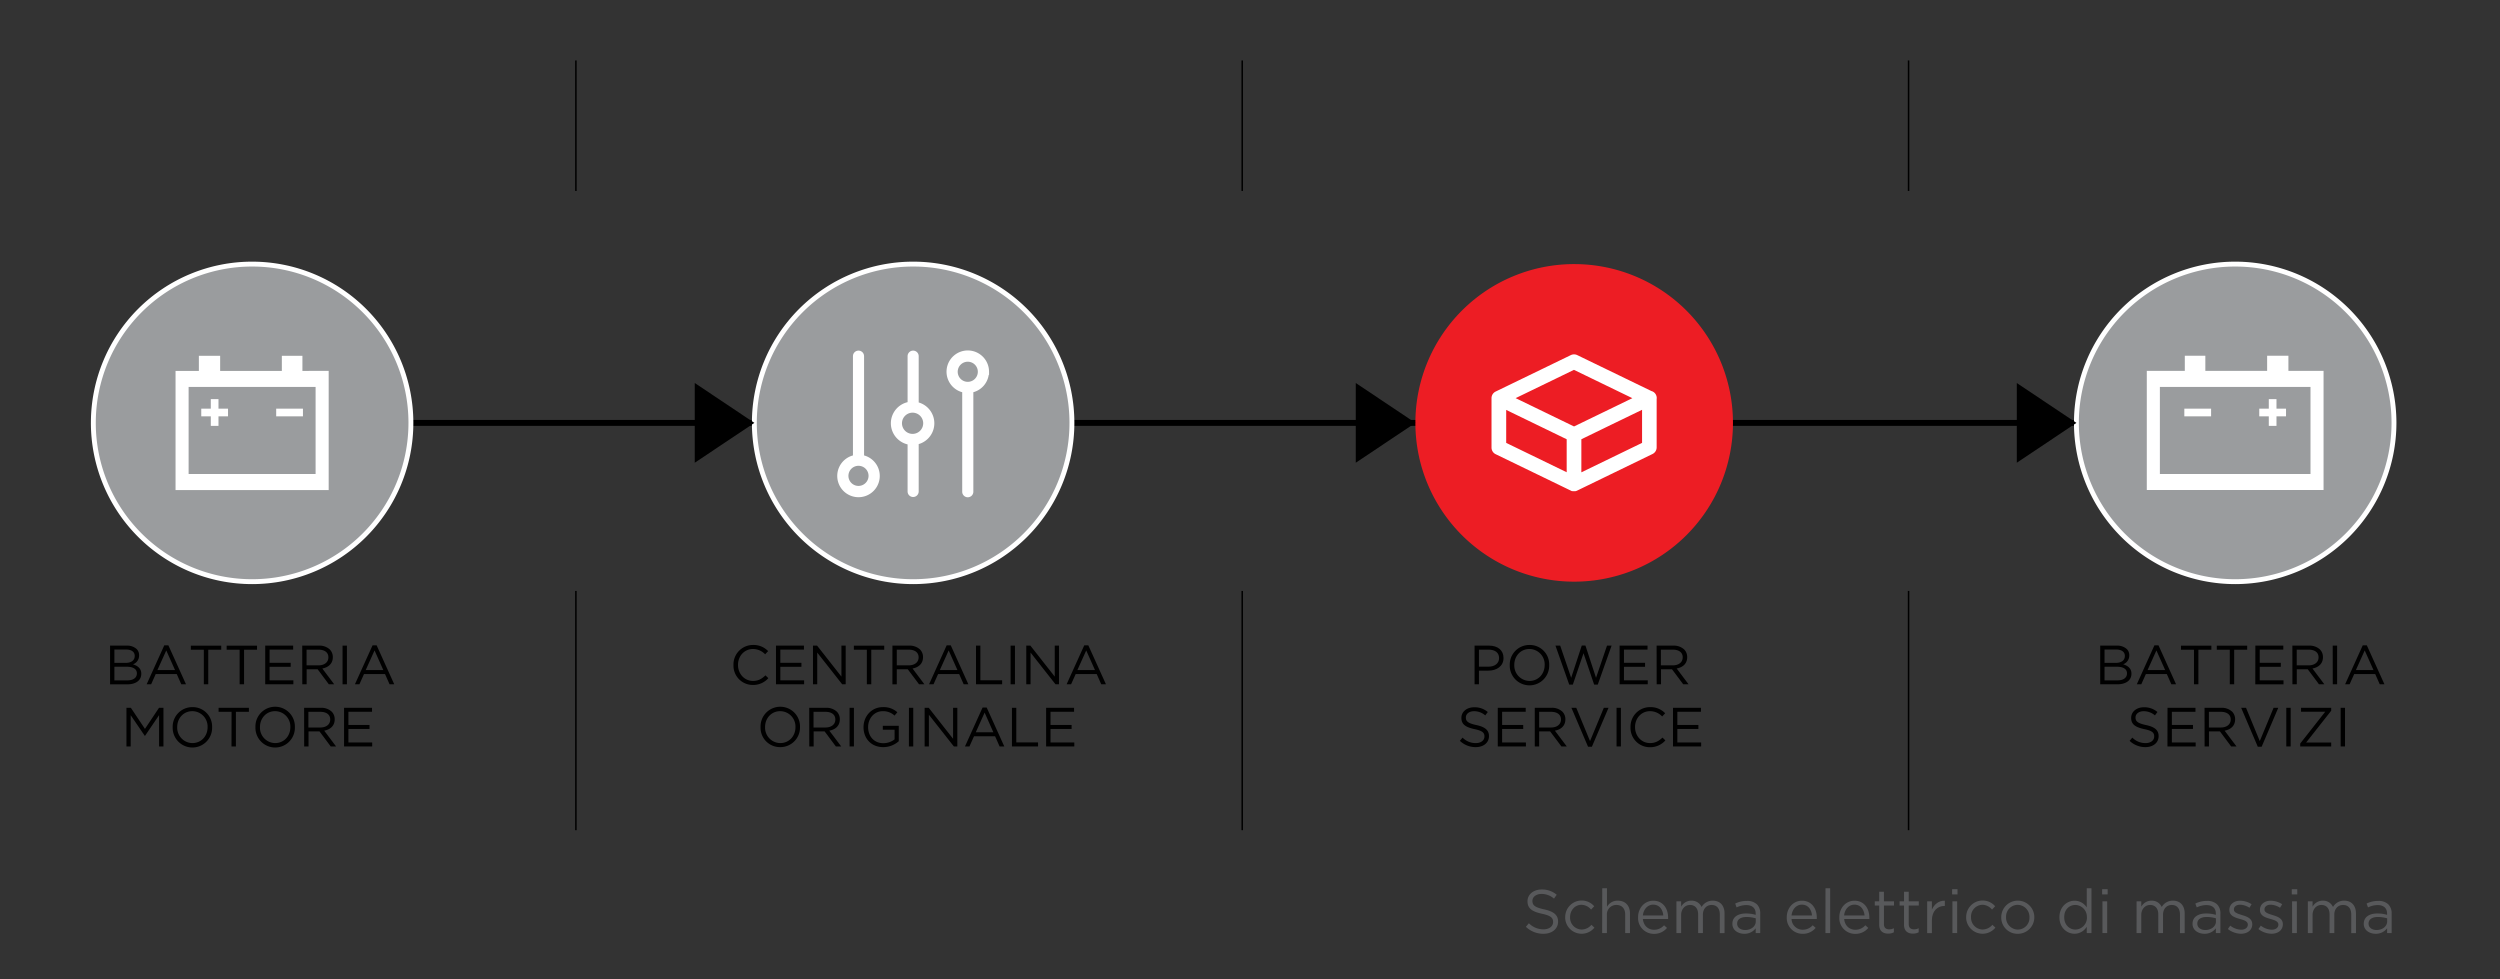<?xml version="1.0" encoding="UTF-8"?> <svg xmlns="http://www.w3.org/2000/svg" id="Livello_1" data-name="Livello 1" width="1366" height="535" viewBox="0 0 1366 535"><rect x="0" y="0" width="1366" height="535" fill="#333333" stroke="none"/><defs><style>.cls-1,.cls-3,.cls-6,.cls-8{fill:none;}.cls-1,.cls-8{stroke:#000;}.cls-1{stroke-linecap:round;stroke-linejoin:round;}.cls-1,.cls-6{stroke-width:3.23px;}.cls-2{fill:#9a9c9e;}.cls-3,.cls-6{stroke:#fff;stroke-miterlimit:10;}.cls-3{stroke-width:2.67px;}.cls-4{fill:#fff;}.cls-5{fill:#ed1d24;}.cls-7{fill:#58595b;}.cls-8{stroke-width:0.84px;}</style></defs><title>SCHEMA ELETTRICO POWER SERVICE</title><line class="cls-1" x1="137.76" y1="231.06" x2="1221.3" y2="231.06"></line><path class="cls-2" d="M224.52,231.06a86.76,86.76,0,1,1-86.74-86.76,86.76,86.76,0,0,1,86.74,86.76"></path><path class="cls-3" d="M224.52,231.06a86.76,86.76,0,1,1-86.74-86.76A86.76,86.76,0,0,1,224.52,231.06Z"></path><path class="cls-4" d="M172.44,259H103.06V211.42h69.38Zm-7.2-56.33v-8.26H154v8.26H120.29v-8.26H108.66v8.26H95.92v65.12h83.67V202.63Z"></path><rect class="cls-4" x="115.18" y="218.08" width="4.2" height="14.62"></rect><rect class="cls-4" x="109.97" y="223.29" width="14.62" height="4.2"></rect><rect class="cls-4" x="150.91" y="223.29" width="14.62" height="4.2"></rect><path class="cls-2" d="M1308.07,231.06a86.76,86.76,0,1,1-86.74-86.76,86.76,86.76,0,0,1,86.74,86.76"></path><path class="cls-3" d="M1308.07,231.06a86.76,86.76,0,1,1-86.74-86.76A86.76,86.76,0,0,1,1308.07,231.06Z"></path><path class="cls-4" d="M1180.16,211.42h82.29V259h-82.29Zm-7.15-8.79v65.12h96.58V202.63h-19.2v-8.26h-11.63v8.26H1205v-8.26h-11.22v8.26Z"></path><rect class="cls-4" x="1239.67" y="218.08" width="4.2" height="14.62"></rect><rect class="cls-4" x="1234.46" y="223.29" width="14.62" height="4.2"></rect><rect class="cls-4" x="1193.52" y="223.29" width="14.62" height="4.2"></rect><path class="cls-5" d="M946.89,231.06a86.76,86.76,0,1,1-86.75-86.76,86.75,86.75,0,0,1,86.75,86.76"></path><path class="cls-4" d="M884.26,228.4l14.58-7.06V243l-36.4,17.66V239l17-8.27Zm-62.89-7L857.65,239v21.62L821.37,243Zm55.68,5.17-17,8.24-35.61-17.27,17-8.24,5.49-2.66L860,200.29l35.62,17.27-13.12,6.37Zm26.58-9.05a2.48,2.48,0,0,0-.24-1.06,2.3,2.3,0,0,0-1.62-1.27L861.1,195.48a2.4,2.4,0,0,0-2.09,0l-41.07,19.91a2.38,2.38,0,0,0-1.36,2.07v27.1a2.39,2.39,0,0,0,1.36,2.16L859,266.62l0,0a.91.91,0,0,1,.18.08l.08,0,.18.06.06,0,.2,0h.06l.25,0a1.1,1.1,0,0,0,.26,0h.06a.65.65,0,0,0,.2,0l.06,0,.18-.06.08,0a.49.49,0,0,0,.18-.08l0,0,41.19-20a2.39,2.39,0,0,0,1.36-2.15V217.6s0,0,0-.06"></path><path class="cls-6" d="M884.26,228.4l14.58-7.06V243l-36.4,17.66V239l17-8.27Zm-62.89-7L857.65,239v21.62L821.37,243Zm55.68,5.17-17,8.24-35.61-17.27,17-8.24,5.49-2.66L860,200.29l35.62,17.27-13.12,6.37Zm26.58-9.05a2.48,2.48,0,0,0-.24-1.06,2.3,2.3,0,0,0-1.62-1.27L861.1,195.48a2.4,2.4,0,0,0-2.09,0l-41.07,19.91a2.38,2.38,0,0,0-1.36,2.07v27.1a2.39,2.39,0,0,0,1.36,2.16L859,266.62l0,0a.91.91,0,0,1,.18.08l.08,0,.18.06.06,0,.2,0h.06l.25,0a1.1,1.1,0,0,0,.26,0h.06a.65.65,0,0,0,.2,0l.06,0,.18-.06.08,0a.49.49,0,0,0,.18-.08l0,0,41.19-20a2.39,2.39,0,0,0,1.36-2.15V217.6S903.63,217.56,903.63,217.54Z"></path><path class="cls-2" d="M585.7,231.06A86.76,86.76,0,1,1,499,144.3a86.75,86.75,0,0,1,86.74,86.76"></path><path class="cls-3" d="M585.7,231.06A86.76,86.76,0,1,1,499,144.3,86.75,86.75,0,0,1,585.7,231.06Z"></path><path class="cls-4" d="M469.09,267.12a7.11,7.11,0,1,1,7.1-7.11,7.13,7.13,0,0,1-7.1,7.11m1.42-17V194.61a1.42,1.42,0,1,0-2.84,0v55.55a10,10,0,1,0,2.84,0"></path><path class="cls-6" d="M469.09,267.12a7.11,7.11,0,1,1,7.1-7.11A7.13,7.13,0,0,1,469.09,267.12Zm1.42-17V194.61a1.42,1.42,0,1,0-2.84,0v55.55a10,10,0,1,0,2.84,0Z"></path><path class="cls-4" d="M498.65,238.69a7.41,7.41,0,1,1,7.4-7.41,7.42,7.42,0,0,1-7.4,7.41m1.71-17.5V194.61a1.42,1.42,0,1,0-2.84,0V221.1a10.24,10.24,0,0,0,0,20.36v27.07a1.42,1.42,0,1,0,2.84,0V241.37a10.23,10.23,0,0,0,0-20.18"></path><path class="cls-6" d="M498.65,238.69a7.41,7.41,0,1,1,7.4-7.41A7.42,7.42,0,0,1,498.65,238.69Zm1.71-17.5V194.61a1.42,1.42,0,1,0-2.84,0V221.1a10.24,10.24,0,0,0,0,20.36v27.07a1.42,1.42,0,1,0,2.84,0V241.37a10.23,10.23,0,0,0,0-20.18Z"></path><path class="cls-4" d="M528.8,210.25a7.11,7.11,0,1,1,7.1-7.11,7.12,7.12,0,0,1-7.1,7.11m10-7.11A10,10,0,1,0,527.37,213v55.55a1.43,1.43,0,1,0,2.85,0V213a10,10,0,0,0,8.53-9.84"></path><path class="cls-6" d="M528.8,210.25a7.11,7.11,0,1,1,7.1-7.11A7.12,7.12,0,0,1,528.8,210.25Zm10-7.11A10,10,0,1,0,527.37,213v55.55a1.43,1.43,0,1,0,2.85,0V213A10,10,0,0,0,538.75,203.14Z"></path><polygon points="379.61 252.84 412.19 231.06 379.61 209.27 379.61 252.84"></polygon><polygon points="740.79 252.84 773.37 231.06 740.79 209.27 740.79 252.84"></polygon><polygon points="1101.98 252.84 1134.55 231.06 1101.98 209.28 1101.98 252.84"></polygon><path d="M60.15,352.77h9a7.76,7.76,0,0,1,5.53,1.87A4.73,4.73,0,0,1,76,358v.06A5.09,5.09,0,0,1,72.67,363c2.51.76,4.53,2.21,4.53,5.1v.06c0,3.63-3,5.77-7.67,5.77H60.15Zm13.46,5.58c0-2.08-1.66-3.44-4.68-3.44H62.5v7.28h6.25c2.87,0,4.86-1.3,4.86-3.77Zm-4.44,5.95H62.5v7.46h7.1c3.19,0,5.19-1.42,5.19-3.78v-.06C74.79,365.63,72.85,364.3,69.17,364.3Z"></path><path d="M89.76,352.62H92l9.63,21.28H99.06l-2.48-5.59H85.08l-2.5,5.59H80.13Zm5.89,13.52-4.8-10.74L86,366.14Z"></path><path d="M111.37,355h-7.09v-2.2h16.6V355h-7.09V373.9h-2.42Z"></path><path d="M130.93,355h-7.09v-2.2h16.6V355h-7.09V373.9h-2.42Z"></path><path d="M144.91,352.77h15.27v2.17H147.3v7.22h11.53v2.17H147.3v7.4h13v2.17H144.91Z"></path><path d="M165.14,352.77h9.08a8.37,8.37,0,0,1,6,2.11,5.88,5.88,0,0,1,1.63,4.17v.06c0,3.5-2.42,5.55-5.74,6.16l6.49,8.63h-2.93l-6.12-8.21h-6v8.21h-2.38ZM174,363.55c3.17,0,5.43-1.63,5.43-4.35v-.06c0-2.6-2-4.17-5.4-4.17h-6.52v8.58Z"></path><path d="M187.17,352.77h2.39V373.9h-2.39Z"></path><path d="M203.56,352.62h2.24l9.62,21.28h-2.56l-2.48-5.59h-11.5l-2.5,5.59h-2.45Zm5.89,13.52-4.8-10.74-4.83,10.74Z"></path><path d="M69.09,386.74H71.5l7.7,11.53,7.69-11.53h2.42v21.12H86.92V390.75l-7.69,11.32h-.12l-7.7-11.29v17.08H69.09Z"></path><path d="M94.35,397.36v-.06a10.71,10.71,0,0,1,10.81-10.93,10.6,10.6,0,0,1,10.74,10.87v.06a10.78,10.78,0,1,1-21.55.06Zm19.08,0v-.06a8.4,8.4,0,0,0-8.33-8.72c-4.83,0-8.27,3.86-8.27,8.66v.06a8.4,8.4,0,0,0,8.33,8.72C110,406,113.43,402.16,113.43,397.36Z"></path><path d="M126.53,388.94h-7.09v-2.2H136v2.2h-7.1v18.92h-2.41Z"></path><path d="M139.57,397.36v-.06a10.78,10.78,0,1,1,21.55-.06v.06a10.78,10.78,0,1,1-21.55.06Zm19.08,0v-.06a8.4,8.4,0,0,0-8.33-8.72c-4.83,0-8.27,3.86-8.27,8.66v.06a8.4,8.4,0,0,0,8.33,8.72C155.21,406,158.65,402.16,158.65,397.36Z"></path><path d="M166.17,386.74h9.08a8.33,8.33,0,0,1,6,2.11,5.86,5.86,0,0,1,1.63,4.16v.06c0,3.51-2.42,5.56-5.74,6.16l6.49,8.63h-2.93l-6.12-8.21h-6v8.21h-2.38ZM175,397.51c3.17,0,5.43-1.63,5.43-4.34v-.07c0-2.59-2-4.16-5.4-4.16h-6.52v8.57Z"></path><path d="M188,386.74h15.27v2.17H190.37v7.21H201.9v2.18H190.37v7.39h13v2.17H188Z"></path><path d="M400.77,363.4v-.07a10.65,10.65,0,0,1,10.69-10.92,11,11,0,0,1,8.24,3.35l-1.63,1.75a9.18,9.18,0,0,0-6.64-2.9c-4.68,0-8.18,3.81-8.18,8.66v.06c0,4.89,3.53,8.73,8.18,8.73,2.9,0,4.8-1.12,6.82-3.05l1.57,1.54a11,11,0,0,1-8.45,3.71A10.54,10.54,0,0,1,400.77,363.4Z"></path><path d="M424,352.77h15.27v2.17H426.37v7.22H437.9v2.17H426.37v7.4h13v2.17H424Z"></path><path d="M444.21,352.77h2.24l13.31,16.93V352.77h2.32V373.9h-1.9l-13.64-17.33V373.9h-2.33Z"></path><path d="M473.64,355h-7.09v-2.2h16.6V355h-7.09V373.9h-2.42Z"></path><path d="M487.62,352.77h9.09a8.36,8.36,0,0,1,6,2.11,5.84,5.84,0,0,1,1.63,4.17v.06c0,3.5-2.41,5.55-5.73,6.16l6.49,8.63h-2.93L496,365.69h-6v8.21h-2.39Zm8.87,10.78c3.17,0,5.44-1.63,5.44-4.35v-.06c0-2.6-2-4.17-5.41-4.17H490v8.58Z"></path><path d="M517.26,352.62h2.24l9.62,21.28h-2.56l-2.48-5.59h-11.5l-2.5,5.59h-2.44Zm5.89,13.52-4.8-10.74-4.83,10.74Z"></path><path d="M533.29,352.77h2.39V371.7h11.89v2.2H533.29Z"></path><path d="M552.19,352.77h2.38V373.9h-2.38Z"></path><path d="M560.76,352.77H563l13.31,16.93V352.77h2.32V373.9h-1.9l-13.64-17.33V373.9h-2.33Z"></path><path d="M592.43,352.62h2.23l9.63,21.28h-2.57l-2.47-5.59h-11.5l-2.51,5.59H582.8Zm5.88,13.52-4.8-10.74-4.83,10.74Z"></path><path d="M415.57,397.36v-.06a10.78,10.78,0,1,1,21.55-.06v.06a10.71,10.71,0,0,1-10.81,10.93A10.6,10.6,0,0,1,415.57,397.36Zm19.07,0v-.06a8.4,8.4,0,0,0-8.33-8.72c-4.83,0-8.27,3.86-8.27,8.66v.06a8.4,8.4,0,0,0,8.33,8.72C431.2,406,434.64,402.16,434.64,397.36Z"></path><path d="M442.16,386.74h9.09a8.32,8.32,0,0,1,6,2.11,5.81,5.81,0,0,1,1.63,4.16v.06c0,3.51-2.41,5.56-5.73,6.16l6.49,8.63h-2.93l-6.13-8.21h-6v8.21h-2.39ZM451,397.51c3.16,0,5.43-1.63,5.43-4.34v-.07c0-2.59-2-4.16-5.4-4.16h-6.52v8.57Z"></path><path d="M464.2,386.74h2.38v21.12H464.2Z"></path><path d="M471.83,397.36v-.06c0-5.8,4.26-10.93,10.6-10.93a11.16,11.16,0,0,1,7.88,2.81L488.77,391a9,9,0,0,0-6.43-2.41c-4.68,0-8,3.95-8,8.66v.06c0,5,3.23,8.78,8.36,8.78a10,10,0,0,0,6.1-2.11v-5.25h-6.43v-2.14h8.72V405a12.8,12.8,0,0,1-8.48,3.23C475.94,408.23,471.83,403.4,471.83,397.36Z"></path><path d="M496.65,386.74H499v21.12h-2.38Z"></path><path d="M505.22,386.74h2.23l13.31,16.93V386.74h2.33v21.12h-1.9l-13.65-17.32v17.32h-2.32Z"></path><path d="M536.89,386.58h2.23l9.63,21.28h-2.57l-2.47-5.58h-11.5l-2.51,5.58h-2.44Zm5.88,13.53L538,389.36l-4.83,10.75Z"></path><path d="M552.92,386.74h2.38v18.92h11.89v2.2H552.92Z"></path><path d="M571.6,386.74h15.27v2.17H574v7.21h11.53v2.18H574v7.39h13v2.17H571.6Z"></path><path d="M805.7,352.77h7.91c4.77,0,7.91,2.54,7.91,6.7v.06c0,4.56-3.81,6.91-8.3,6.91h-5.13v7.46H805.7Zm7.61,11.5c3.5,0,5.79-1.87,5.79-4.65v-.06c0-3-2.26-4.59-5.67-4.59h-5.34v9.3Z"></path><path d="M824.93,363.4v-.07a10.71,10.71,0,0,1,10.81-10.92,10.6,10.6,0,0,1,10.74,10.86v.06a10.78,10.78,0,1,1-21.55.07Zm19.08,0v-.07a8.4,8.4,0,0,0-8.33-8.72c-4.83,0-8.27,3.87-8.27,8.66v.06a8.41,8.41,0,0,0,8.33,8.73C840.57,372.06,844,368.19,844,363.4Z"></path><path d="M849.9,352.77h2.59l6,17.6,5.79-17.66h2l5.79,17.66,6-17.6h2.5l-7.54,21.28h-2l-5.79-17.14-5.83,17.14h-2Z"></path><path d="M884.94,352.77h15.27v2.17H887.33v7.22h11.53v2.17H887.33v7.4h13v2.17H884.94Z"></path><path d="M905.17,352.77h9.08a8.37,8.37,0,0,1,6,2.11,5.84,5.84,0,0,1,1.63,4.17v.06c0,3.5-2.42,5.55-5.74,6.16l6.49,8.63h-2.92l-6.13-8.21h-6v8.21h-2.38ZM914,363.55c3.17,0,5.43-1.63,5.43-4.35v-.06c0-2.6-2-4.17-5.4-4.17h-6.52v8.58Z"></path><path d="M797.67,404.79l1.48-1.76a10,10,0,0,0,7.24,3c2.84,0,4.71-1.51,4.71-3.59v-.06c0-2-1.06-3.08-5.49-4-4.86-1.06-7.1-2.63-7.1-6.1v-.06c0-3.32,2.93-5.77,7-5.77a11,11,0,0,1,7.42,2.6l-1.39,1.84a9.26,9.26,0,0,0-6.09-2.29c-2.75,0-4.5,1.51-4.5,3.41v.06c0,2,1.09,3.11,5.73,4.1s6.89,2.75,6.89,6v.06c0,3.62-3,6-7.22,6A12.38,12.38,0,0,1,797.67,404.79Z"></path><path d="M818.38,386.74h15.27v2.17H820.76v7.21h11.53v2.18H820.76v7.39h13v2.17H818.38Z"></path><path d="M838.6,386.74h9.09a8.3,8.3,0,0,1,6,2.11,5.81,5.81,0,0,1,1.63,4.16v.06c0,3.51-2.41,5.56-5.73,6.16l6.49,8.63h-2.93L847,399.65h-6v8.21H838.6Zm8.88,10.77c3.17,0,5.43-1.63,5.43-4.34v-.07c0-2.59-2-4.16-5.4-4.16H841v8.57Z"></path><path d="M858.62,386.74h2.65l7.52,18.2,7.54-18.2h2.57L869.81,408H867.7Z"></path><path d="M883.28,386.74h2.38v21.12h-2.38Z"></path><path d="M890.92,397.36v-.06a10.64,10.64,0,0,1,10.68-10.93,11,11,0,0,1,8.24,3.35l-1.63,1.75a9.17,9.17,0,0,0-6.64-2.89c-4.68,0-8.18,3.8-8.18,8.66v.06c0,4.89,3.53,8.72,8.18,8.72,2.9,0,4.8-1.11,6.82-3l1.57,1.54a11,11,0,0,1-8.45,3.72A10.53,10.53,0,0,1,890.92,397.36Z"></path><path d="M914.13,386.74H929.4v2.17H916.51v7.21H928v2.18H916.51v7.39h13v2.17H914.13Z"></path><path d="M1147.56,352.77h9a7.75,7.75,0,0,1,5.52,1.87,4.69,4.69,0,0,1,1.36,3.38v.06a5.09,5.09,0,0,1-3.35,4.89c2.5.76,4.53,2.21,4.53,5.1v.06c0,3.63-3,5.77-7.67,5.77h-9.39Zm13.46,5.58c0-2.08-1.66-3.44-4.68-3.44h-6.42v7.28h6.24c2.87,0,4.86-1.3,4.86-3.77Zm-4.43,5.95h-6.67v7.46H1157c3.2,0,5.19-1.42,5.19-3.78v-.06C1162.2,365.63,1160.27,364.3,1156.59,364.3Z"></path><path d="M1177.17,352.62h2.24L1189,373.9h-2.57l-2.48-5.59H1172.5L1170,373.9h-2.45Zm5.89,13.52-4.8-10.74-4.83,10.74Z"></path><path d="M1198.79,355h-7.1v-2.2h16.6V355h-7.09V373.9h-2.41Z"></path><path d="M1218.35,355h-7.1v-2.2h16.61V355h-7.1V373.9h-2.41Z"></path><path d="M1232.33,352.77h15.27v2.17h-12.89v7.22h11.53v2.17h-11.53v7.4h13v2.17h-15.42Z"></path><path d="M1252.55,352.77h9.08a8.37,8.37,0,0,1,6,2.11,5.84,5.84,0,0,1,1.63,4.17v.06c0,3.5-2.41,5.55-5.73,6.16l6.49,8.63h-2.93l-6.13-8.21h-6v8.21h-2.38Zm8.87,10.78c3.17,0,5.44-1.63,5.44-4.35v-.06c0-2.6-2-4.17-5.41-4.17h-6.52v8.58Z"></path><path d="M1274.59,352.77H1277V373.9h-2.38Z"></path><path d="M1291,352.62h2.23l9.63,21.28h-2.57l-2.47-5.59h-11.5l-2.51,5.59h-2.44Zm5.88,13.52-4.8-10.74-4.83,10.74Z"></path><path d="M1163.62,404.79l1.48-1.76a10.05,10.05,0,0,0,7.25,3c2.83,0,4.7-1.51,4.7-3.59v-.06c0-2-1-3.08-5.49-4-4.86-1.06-7.09-2.63-7.09-6.1v-.06c0-3.32,2.93-5.77,6.94-5.77a11,11,0,0,1,7.42,2.6l-1.38,1.84a9.3,9.3,0,0,0-6.1-2.29c-2.75,0-4.5,1.51-4.5,3.41v.06c0,2,1.09,3.11,5.74,4.1s6.88,2.75,6.88,6v.06c0,3.62-3,6-7.22,6A12.4,12.4,0,0,1,1163.62,404.79Z"></path><path d="M1184.33,386.74h15.27v2.17h-12.89v7.21h11.53v2.18h-11.53v7.39h13v2.17h-15.42Z"></path><path d="M1204.56,386.74h9.08a8.33,8.33,0,0,1,6,2.11,5.86,5.86,0,0,1,1.63,4.16v.06c0,3.51-2.42,5.56-5.74,6.16l6.49,8.63h-2.93l-6.12-8.21h-6v8.21h-2.38Zm8.87,10.77c3.17,0,5.43-1.63,5.43-4.34v-.07c0-2.59-2-4.16-5.4-4.16h-6.52v8.57Z"></path><path d="M1224.57,386.74h2.66l7.51,18.2,7.55-18.2h2.56L1235.77,408h-2.12Z"></path><path d="M1249.23,386.74h2.39v21.12h-2.39Z"></path><path d="M1256.84,406.26l13.67-17.38h-13.22v-2.14h16.48v1.6l-13.7,17.38h13.7v2.14h-16.93Z"></path><path d="M1278.93,386.74h2.39v21.12h-2.39Z"></path><path class="cls-7" d="M833.74,506.41l1.64-1.94a11.2,11.2,0,0,0,8,3.32c3.15,0,5.23-1.68,5.23-4v-.06c0-2.18-1.17-3.42-6.1-4.46-5.4-1.18-7.88-2.92-7.88-6.78v-.06c0-3.69,3.25-6.41,7.71-6.41a12.25,12.25,0,0,1,8.25,2.88L849.1,491a10.3,10.3,0,0,0-6.78-2.55c-3.05,0-5,1.68-5,3.79v.07c0,2.21,1.2,3.45,6.37,4.56s7.65,3.05,7.65,6.64v.07c0,4-3.36,6.64-8,6.64A13.72,13.72,0,0,1,833.74,506.41Z"></path><path class="cls-7" d="M855.24,501.25v-.07a9,9,0,0,1,15.83-6L869.36,497a7,7,0,0,0-5.27-2.62c-3.52,0-6.2,3-6.2,6.71v.07a6.47,6.47,0,0,0,6.37,6.74,7.19,7.19,0,0,0,5.3-2.58l1.64,1.54a9,9,0,0,1-16-5.63Z"></path><path class="cls-7" d="M875.46,485.35h2.59v10.16a6.56,6.56,0,0,1,5.93-3.39c4.19,0,6.64,2.82,6.64,6.95v10.76H888V499.7c0-3.22-1.74-5.23-4.8-5.23a5.1,5.1,0,0,0-5.19,5.43v9.93h-2.59Z"></path><path class="cls-7" d="M895.05,501.21v-.06c0-5,3.52-9,8.32-9,5.13,0,8.08,4.09,8.08,9.16a7.49,7.49,0,0,1,0,.84H897.67c.37,3.75,3,5.87,6.1,5.87a7.21,7.21,0,0,0,5.47-2.45l1.61,1.44a9,9,0,0,1-7.15,3.25A8.61,8.61,0,0,1,895.05,501.21Zm13.78-1c-.26-3.16-2.07-5.91-5.53-5.91-3,0-5.3,2.52-5.63,5.91Z"></path><path class="cls-7" d="M916,492.49h2.58v2.92a6.35,6.35,0,0,1,5.6-3.29,5.89,5.89,0,0,1,5.57,3.46,6.92,6.92,0,0,1,6.1-3.46c4,0,6.44,2.69,6.44,7v10.73h-2.58V499.7c0-3.35-1.68-5.23-4.49-5.23-2.62,0-4.76,1.95-4.76,5.37v10h-2.59V499.64c0-3.26-1.71-5.17-4.46-5.17s-4.83,2.28-4.83,5.47v9.89H916Z"></path><path class="cls-7" d="M946.57,504.8v-.07c0-3.65,3-5.6,7.41-5.6a18.25,18.25,0,0,1,5.33.74v-.6c0-3.12-1.91-4.73-5.16-4.73a12.19,12.19,0,0,0-5.27,1.27l-.77-2.11a14.35,14.35,0,0,1,6.31-1.44,7.59,7.59,0,0,1,5.6,1.91,6.85,6.85,0,0,1,1.77,5.06v10.6h-2.48v-2.61a7.6,7.6,0,0,1-6.27,3C949.82,510.2,946.57,508.36,946.57,504.8Zm12.78-1.34v-1.68a18.1,18.1,0,0,0-5.1-.74c-3.25,0-5.07,1.41-5.07,3.59v.07c0,2.18,2,3.46,4.36,3.46C956.73,508.16,959.35,506.21,959.35,503.46Z"></path><path class="cls-7" d="M976.29,501.21v-.06c0-5,3.52-9,8.31-9,5.13,0,8.09,4.09,8.09,9.16a5.63,5.63,0,0,1,0,.84H978.9A6.06,6.06,0,0,0,985,508a7.19,7.19,0,0,0,5.46-2.45l1.61,1.44a8.92,8.92,0,0,1-7.14,3.25A8.61,8.61,0,0,1,976.29,501.21Zm13.78-1c-.27-3.16-2.08-5.91-5.53-5.91-3,0-5.3,2.52-5.64,5.91Z"></path><path class="cls-7" d="M997.45,485.35H1000v24.48h-2.58Z"></path><path class="cls-7" d="M1005,501.21v-.06c0-5,3.52-9,8.32-9,5.13,0,8.08,4.09,8.08,9.16a7.49,7.49,0,0,1,0,.84h-13.75c.37,3.75,3,5.87,6.1,5.87a7.21,7.21,0,0,0,5.47-2.45l1.61,1.44a8.93,8.93,0,0,1-7.14,3.25A8.62,8.62,0,0,1,1005,501.21Zm13.79-1c-.27-3.16-2.08-5.91-5.54-5.91-3,0-5.3,2.52-5.63,5.91Z"></path><path class="cls-7" d="M1026.8,505.24V494.77h-2.42v-2.28h2.42v-5.23h2.58v5.23h5.5v2.28h-5.5V504.9c0,2.11,1.17,2.89,2.92,2.89a5.36,5.36,0,0,0,2.51-.61v2.22a6.48,6.48,0,0,1-3.12.73C1028.91,510.13,1026.8,508.76,1026.8,505.24Z"></path><path class="cls-7" d="M1040.35,505.24V494.77h-2.42v-2.28h2.42v-5.23h2.58v5.23h5.5v2.28h-5.5V504.9c0,2.11,1.17,2.89,2.92,2.89a5.36,5.36,0,0,0,2.51-.61v2.22a6.48,6.48,0,0,1-3.12.73C1042.46,510.13,1040.35,508.76,1040.35,505.24Z"></path><path class="cls-7" d="M1053,492.49h2.58V497c1.28-2.88,3.79-5,7.08-4.83V495h-.2c-3.79,0-6.88,2.72-6.88,7.95v6.91H1053Z"></path><path class="cls-7" d="M1066.64,485.85h2.95v2.85h-2.95Zm.17,6.64h2.58v17.34h-2.58Z"></path><path class="cls-7" d="M1074.32,501.25v-.07a9,9,0,0,1,15.83-6l-1.71,1.81a7,7,0,0,0-5.26-2.62,6.41,6.41,0,0,0-6.21,6.71v.07a6.47,6.47,0,0,0,6.37,6.74,7.15,7.15,0,0,0,5.3-2.58l1.65,1.54a9,9,0,0,1-16-5.63Z"></path><path class="cls-7" d="M1093.48,501.25v-.07a9,9,0,0,1,18.07-.07v.07a9,9,0,0,1-9.09,9.05A8.87,8.87,0,0,1,1093.48,501.25Zm15.42,0v-.07a6.57,6.57,0,0,0-6.44-6.78,6.41,6.41,0,0,0-6.34,6.71v.07a6.51,6.51,0,0,0,6.41,6.74A6.39,6.39,0,0,0,1108.9,501.25Z"></path><path class="cls-7" d="M1125.27,501.21v-.06c0-5.67,4.13-9,8.28-9a7.86,7.86,0,0,1,6.65,3.69V485.35h2.58v24.48h-2.58v-3.49a7.81,7.81,0,0,1-6.65,3.86C1129.4,510.2,1125.27,506.91,1125.27,501.21Zm15,0v-.07a6.45,6.45,0,0,0-6.28-6.67c-3.35,0-6.1,2.48-6.1,6.67v.07c0,4.09,2.85,6.71,6.1,6.71A6.48,6.48,0,0,0,1140.3,501.18Z"></path><path class="cls-7" d="M1148.61,485.85h3v2.85h-3Zm.17,6.64h2.58v17.34h-2.58Z"></path><path class="cls-7" d="M1167.43,492.49H1170v2.92a6.35,6.35,0,0,1,5.6-3.29,5.89,5.89,0,0,1,5.57,3.46,6.93,6.93,0,0,1,6.11-3.46c4,0,6.43,2.69,6.43,7v10.73h-2.58V499.7c0-3.35-1.68-5.23-4.49-5.23-2.62,0-4.76,1.95-4.76,5.37v10h-2.59V499.64c0-3.26-1.71-5.17-4.46-5.17s-4.83,2.28-4.83,5.47v9.89h-2.58Z"></path><path class="cls-7" d="M1198,504.8v-.07c0-3.65,3-5.6,7.41-5.6a18.25,18.25,0,0,1,5.33.74v-.6c0-3.12-1.91-4.73-5.16-4.73a12.19,12.19,0,0,0-5.27,1.27l-.77-2.11a14.35,14.35,0,0,1,6.31-1.44,7.59,7.59,0,0,1,5.6,1.91,6.85,6.85,0,0,1,1.78,5.06v10.6h-2.49v-2.61a7.6,7.6,0,0,1-6.27,3C1201.27,510.2,1198,508.36,1198,504.8Zm12.78-1.34v-1.68a18.1,18.1,0,0,0-5.1-.74c-3.25,0-5.07,1.41-5.07,3.59v.07c0,2.18,2,3.46,4.37,3.46C1208.18,508.16,1210.8,506.21,1210.8,503.46Z"></path><path class="cls-7" d="M1217.3,507.62l1.31-1.85a10.15,10.15,0,0,0,6,2.22c2.08,0,3.59-1.08,3.59-2.75v-.07c0-1.74-2-2.42-4.33-3.05-2.72-.77-5.74-1.71-5.74-4.9v-.07c0-3,2.48-5,5.91-5a11.85,11.85,0,0,1,6.23,1.91l-1.17,1.95a9.79,9.79,0,0,0-5.13-1.68c-2,0-3.36,1.07-3.36,2.52V497c0,1.65,2.15,2.28,4.47,3,2.68.8,5.56,1.84,5.56,5V505c0,3.29-2.71,5.2-6.17,5.2A12,12,0,0,1,1217.3,507.62Z"></path><path class="cls-7" d="M1234,507.62l1.31-1.85a10.1,10.1,0,0,0,6,2.22c2.08,0,3.59-1.08,3.59-2.75v-.07c0-1.74-2.05-2.42-4.33-3.05-2.72-.77-5.73-1.71-5.73-4.9v-.07c0-3,2.48-5,5.9-5a11.91,11.91,0,0,1,6.24,1.91l-1.18,1.95a9.79,9.79,0,0,0-5.13-1.68c-2,0-3.35,1.07-3.35,2.52V497c0,1.65,2.14,2.28,4.46,3,2.68.8,5.57,1.84,5.57,5V505c0,3.29-2.72,5.2-6.18,5.2A11.94,11.94,0,0,1,1234,507.62Z"></path><path class="cls-7" d="M1252.22,485.85h3v2.85h-3Zm.17,6.64H1255v17.34h-2.58Z"></path><path class="cls-7" d="M1261,492.49h2.59v2.92a6.33,6.33,0,0,1,5.6-3.29,5.87,5.87,0,0,1,5.56,3.46,6.93,6.93,0,0,1,6.11-3.46c4,0,6.44,2.69,6.44,7v10.73h-2.58V499.7c0-3.35-1.68-5.23-4.5-5.23-2.61,0-4.76,1.95-4.76,5.37v10h-2.58V499.64c0-3.26-1.71-5.17-4.46-5.17s-4.83,2.28-4.83,5.47v9.89H1261Z"></path><path class="cls-7" d="M1291.56,504.8v-.07c0-3.65,3-5.6,7.41-5.6a18.33,18.33,0,0,1,5.34.74v-.6c0-3.12-1.92-4.73-5.17-4.73a12.18,12.18,0,0,0-5.26,1.27l-.78-2.11a14.38,14.38,0,0,1,6.31-1.44,7.57,7.57,0,0,1,5.6,1.91,6.85,6.85,0,0,1,1.78,5.06v10.6h-2.48v-2.61a7.62,7.62,0,0,1-6.27,3C1294.81,510.2,1291.56,508.36,1291.56,504.8Zm12.78-1.34v-1.68a18,18,0,0,0-5.1-.74c-3.25,0-5.06,1.41-5.06,3.59v.07c0,2.18,2,3.46,4.36,3.46C1301.72,508.16,1304.34,506.21,1304.34,503.46Z"></path><line class="cls-8" x1="314.67" y1="322.89" x2="314.67" y2="453.62"></line><line class="cls-8" x1="678.75" y1="322.89" x2="678.75" y2="453.62"></line><line class="cls-8" x1="1042.84" y1="322.89" x2="1042.84" y2="453.62"></line><line class="cls-8" x1="314.67" y1="33.03" x2="314.67" y2="104.34"></line><line class="cls-8" x1="678.75" y1="33.03" x2="678.75" y2="104.34"></line><line class="cls-8" x1="1042.84" y1="33.03" x2="1042.84" y2="104.34"></line></svg> 